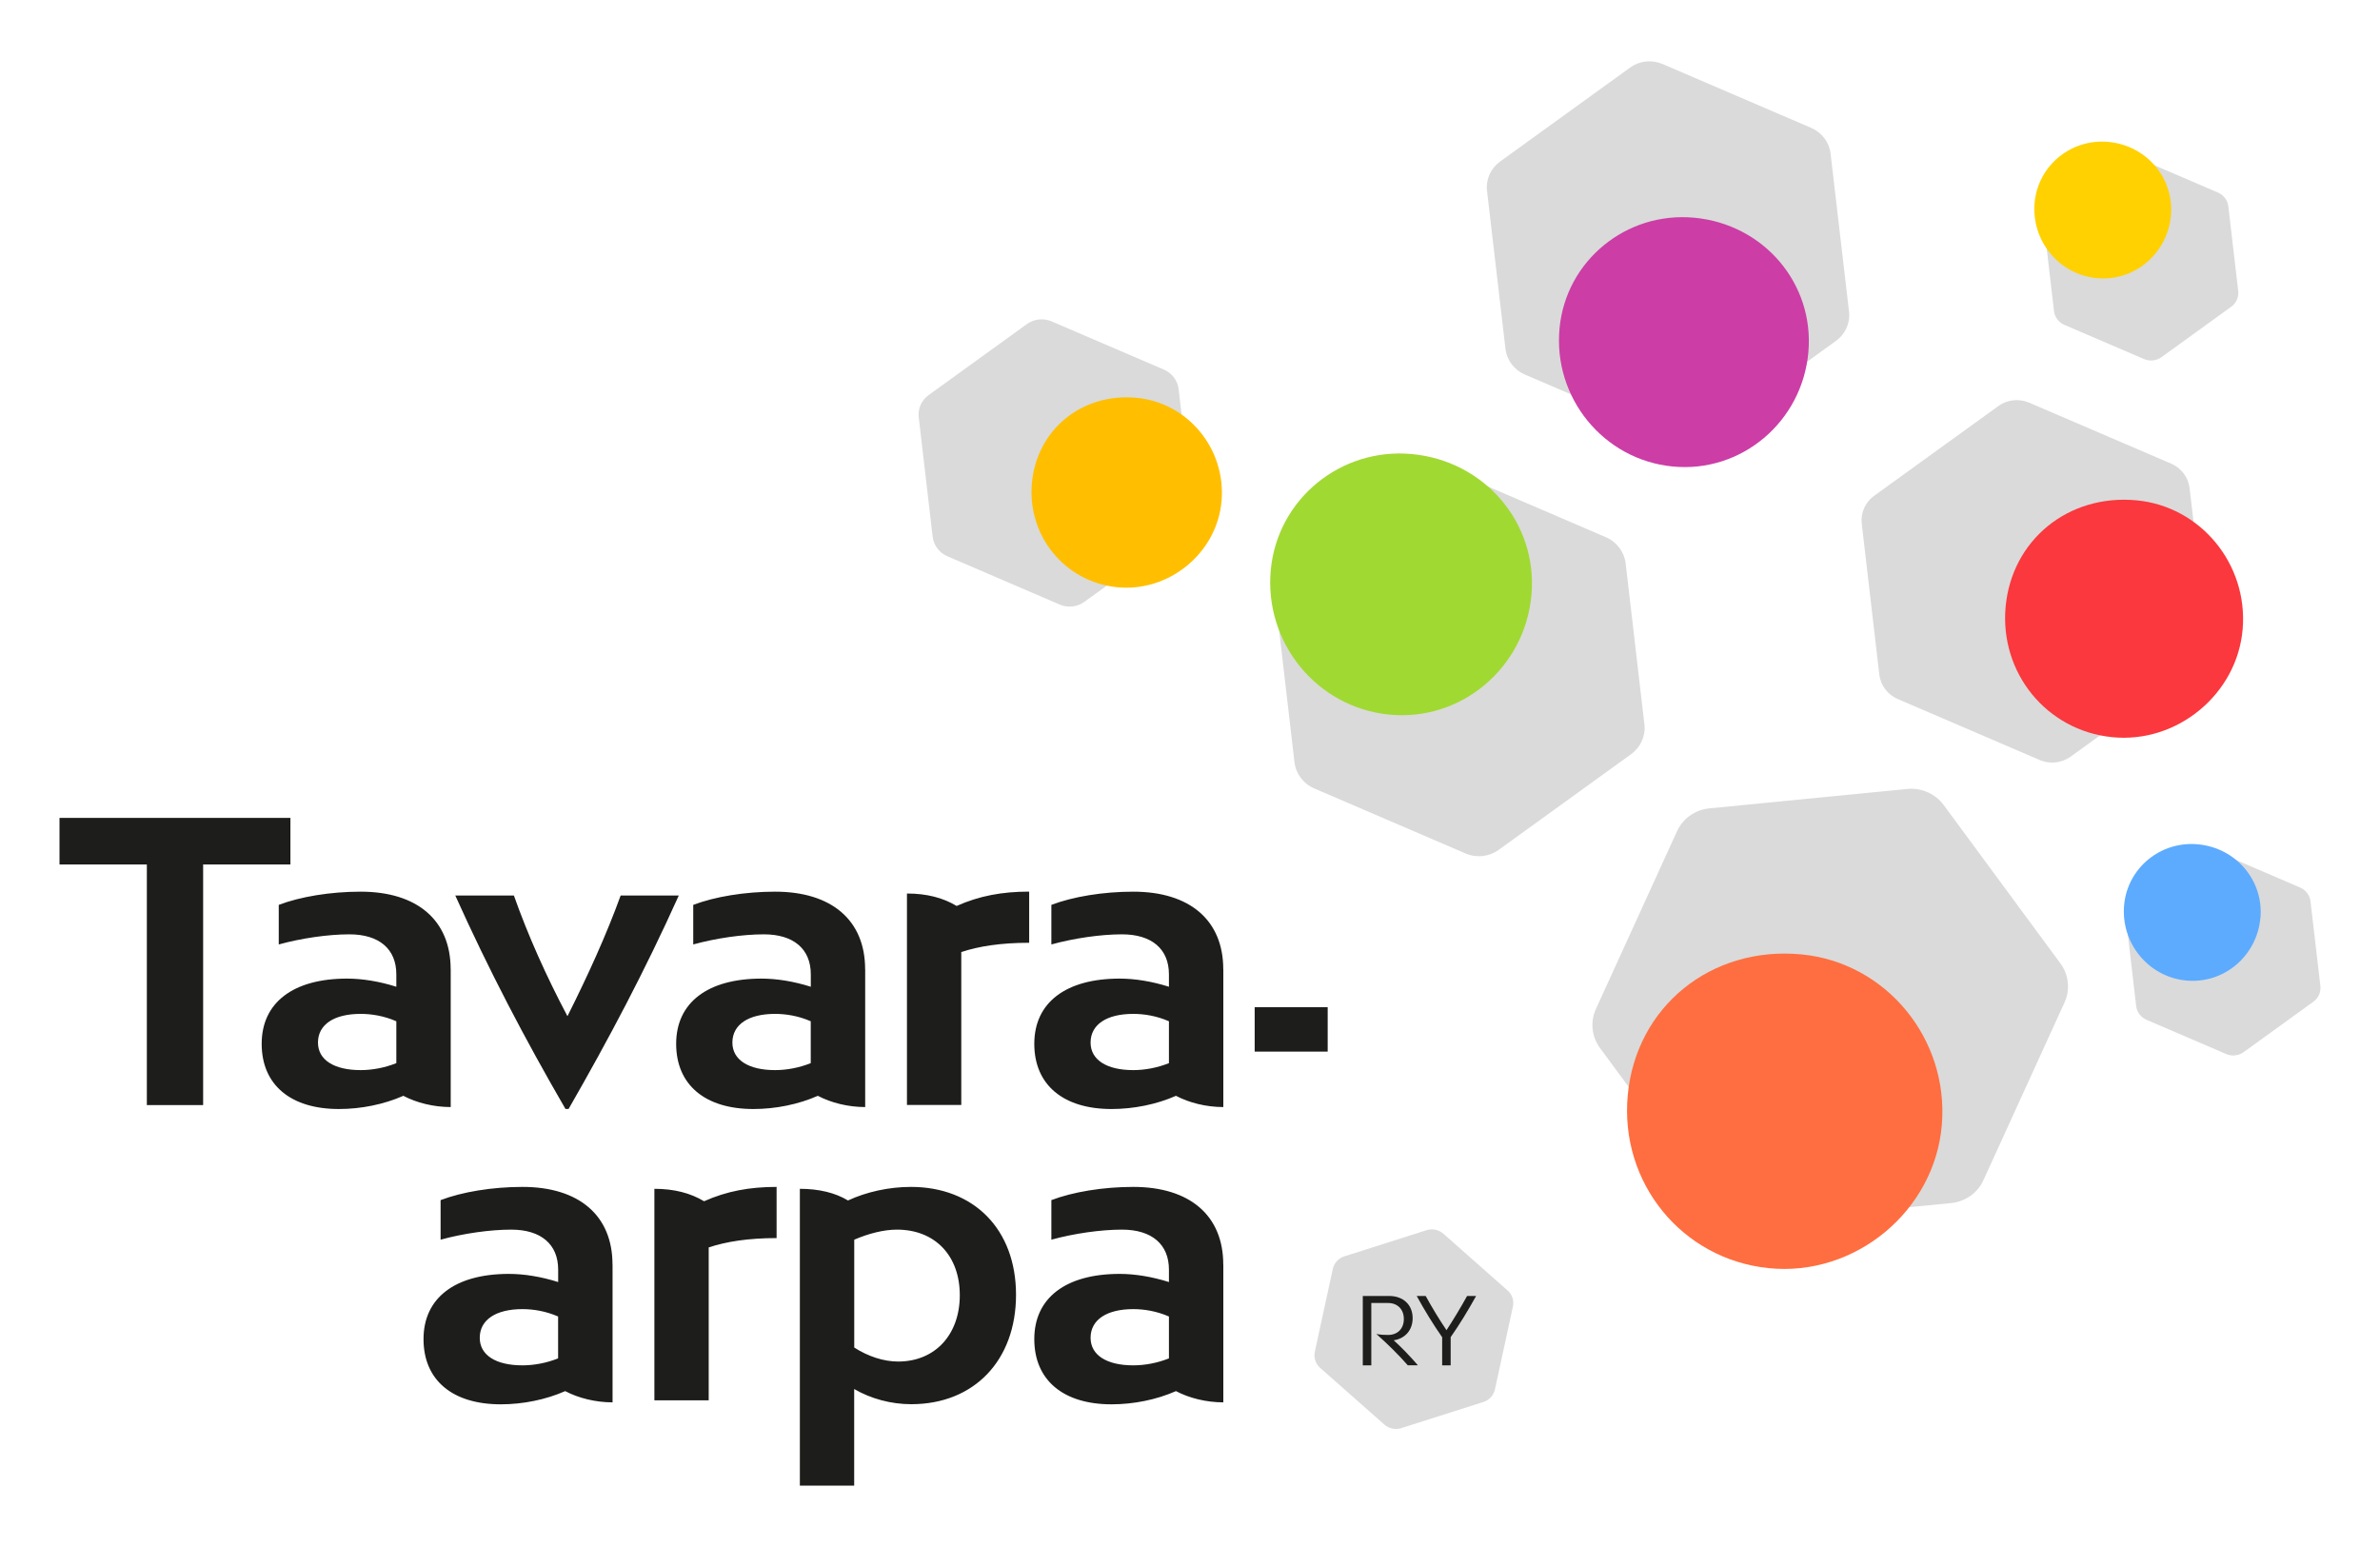 <?xml version="1.0" encoding="UTF-8"?>
<svg id="Layer_1" data-name="Layer 1" xmlns="http://www.w3.org/2000/svg" viewBox="0 0 400 260">
  <defs>
    <style>
      .cls-1 {
        fill: #fa383d;
      }

      .cls-1, .cls-2, .cls-3, .cls-4, .cls-5, .cls-6, .cls-7, .cls-8, .cls-9 {
        stroke-width: 0px;
      }

      .cls-2 {
        fill: #5cabff;
      }

      .cls-3 {
        fill: #a1d933;
      }

      .cls-4 {
        fill: #1d1d1b;
      }

      .cls-5 {
        fill: #cc3da6;
      }

      .cls-6 {
        fill: #dadada;
      }

      .cls-7 {
        fill: #ff6e40;
      }

      .cls-8 {
        fill: #ffd100;
      }

      .cls-9 {
        fill: #ffbf00;
      }
    </style>
  </defs>
  <path class="cls-6" d="M281.85,139.71l-13.63,29.87c-.98,2.15-.72,4.65.69,6.56l19.61,26.61c1.41,1.91,3.75,2.95,6.14,2.71l33.24-3.26c2.39-.23,4.47-1.7,5.45-3.85l13.63-29.87c.98-2.15.72-4.65-.69-6.56l-19.61-26.61c-1.41-1.91-3.75-2.95-6.14-2.71l-33.24,3.26c-2.39.23-4.47,1.7-5.45,3.85"/>
  <path class="cls-6" d="M273.98,11.35l-21.88,15.81c-1.57,1.14-2.41,3.01-2.18,4.92l3.1,26.54c.22,1.91,1.47,3.56,3.26,4.33l24.98,10.73c1.8.77,3.87.55,5.44-.59l21.88-15.81c1.57-1.14,2.41-3.01,2.18-4.92l-3.1-26.54c-.22-1.91-1.47-3.56-3.26-4.33l-24.98-10.73c-1.8-.77-3.87-.55-5.45.59"/>
  <path class="cls-6" d="M335.86,68.24l-20.88,15.09c-1.5,1.09-2.3,2.88-2.08,4.7l2.95,25.33c.21,1.82,1.4,3.4,3.11,4.13l23.84,10.24c1.71.74,3.7.52,5.2-.56l20.88-15.09c1.5-1.09,2.29-2.88,2.08-4.7l-2.96-25.33c-.21-1.82-1.4-3.4-3.11-4.13l-23.84-10.24c-1.72-.74-3.7-.52-5.2.56"/>
  <path class="cls-6" d="M238.91,79.96l-22.28,16.1c-1.6,1.16-2.45,3.07-2.22,5.01l3.15,27.03c.23,1.94,1.49,3.62,3.32,4.41l25.44,10.93c1.83.79,3.94.56,5.55-.6l22.28-16.1c1.6-1.16,2.45-3.07,2.22-5.01l-3.15-27.03c-.23-1.94-1.49-3.63-3.32-4.41l-25.43-10.93c-1.83-.79-3.94-.56-5.55.6"/>
  <path class="cls-7" d="M273.57,184.09c1.37-14.89,13.99-25.13,29.18-23.69,14.23,1.35,24.8,14.17,23.61,28.63-1.19,14.51-14.59,25.6-29.13,24.1-14.56-1.5-25.02-14.34-23.66-29.04"/>
  <path class="cls-1" d="M337.08,101.97c1.04-11.24,10.56-18.97,22.02-17.88,10.74,1.02,18.72,10.7,17.82,21.61-.9,10.95-11.02,19.32-21.98,18.19-10.99-1.13-18.88-10.82-17.86-21.92"/>
  <path class="cls-3" d="M257.39,99.94c-1.07,12.3-11.83,21.36-23.93,20.16-12.15-1.21-21.05-12.11-19.88-24.35,1.13-11.86,11.73-20.55,23.69-19.44,12.26,1.13,21.17,11.6,20.12,23.64"/>
  <path class="cls-5" d="M303.93,59.16c-1.02,11.74-11.29,20.39-22.84,19.24-11.6-1.15-20.1-11.56-18.98-23.25,1.08-11.32,11.19-19.62,22.62-18.56,11.7,1.08,20.2,11.07,19.2,22.56"/>
  <path class="cls-6" d="M172.61,54.45l-16.55,11.96c-1.19.86-1.82,2.28-1.65,3.72l2.34,20.08c.17,1.44,1.11,2.69,2.47,3.28l18.89,8.12c1.36.58,2.93.41,4.12-.45l16.55-11.96c1.19-.86,1.82-2.28,1.65-3.72l-2.34-20.08c-.17-1.44-1.11-2.69-2.47-3.28l-18.89-8.11c-1.36-.58-2.93-.41-4.12.45"/>
  <path class="cls-9" d="M173.43,81.16c.83-8.99,8.44-15.18,17.62-14.3,8.59.82,14.97,8.55,14.26,17.28-.72,8.76-8.81,15.45-17.59,14.55-8.79-.91-15.11-8.66-14.29-17.53"/>
  <path class="cls-6" d="M356.45,26.93l-11.73,8.48c-.84.61-1.29,1.62-1.17,2.64l1.66,14.23c.12,1.02.79,1.91,1.75,2.32l13.39,5.75c.96.41,2.08.29,2.92-.32l11.73-8.48c.84-.61,1.29-1.62,1.17-2.64l-1.66-14.23c-.12-1.02-.79-1.91-1.75-2.32l-13.39-5.75c-.96-.41-2.08-.29-2.92.32"/>
  <path class="cls-8" d="M364.86,36.2c-.56,6.43-6.18,11.17-12.51,10.54-6.35-.63-11-6.33-10.39-12.73.59-6.2,6.13-10.74,12.38-10.16,6.41.59,11.06,6.06,10.52,12.36"/>
  <path class="cls-6" d="M370.26,143.73l-11.73,8.48c-.84.61-1.29,1.62-1.17,2.64l1.66,14.23c.12,1.02.79,1.91,1.75,2.32l13.39,5.75c.96.41,2.08.29,2.92-.32l11.73-8.48c.84-.61,1.29-1.62,1.17-2.64l-1.66-14.23c-.12-1.02-.79-1.91-1.75-2.32l-13.39-5.75c-.96-.41-2.08-.29-2.92.32"/>
  <path class="cls-2" d="M379.9,154.25c-.56,6.43-6.18,11.17-12.51,10.54-6.35-.63-11-6.33-10.39-12.73.59-6.2,6.13-10.74,12.39-10.16,6.4.59,11.06,6.06,10.52,12.36"/>
  <path class="cls-4" d="M183.29,224.85c0-3.06,2.74-4.83,7.17-4.83,1.83,0,3.91.33,6,1.24v7.04c-1.96.78-4.04,1.17-6,1.17-4.43,0-7.17-1.7-7.17-4.63M205.59,212.52c0-8.22-5.61-13.04-15.13-13.04-5.09,0-10.17.85-13.76,2.22v6.65c3.78-1.04,8.28-1.69,11.87-1.69,5.02,0,7.89,2.48,7.89,6.72v2.09c-2.87-.91-5.74-1.37-8.28-1.37-9.07,0-14.35,4.04-14.35,10.96s4.89,10.96,12.98,10.96c3.72,0,7.57-.78,10.83-2.22,2.22,1.17,5.09,1.89,7.96,1.89v-23.15ZM150.94,228.83c-2.41,0-5.02-.85-7.37-2.35v-18.13c2.41-1.04,4.96-1.69,7.17-1.69,6.46,0,10.57,4.43,10.57,11.02s-4.11,11.15-10.37,11.15M153.09,199.48c-3.72,0-7.5.85-10.57,2.28-2.15-1.3-4.89-1.96-8.09-1.96v49.89h9.13v-16.24c2.8,1.63,6.2,2.55,9.59,2.55,10.57,0,17.61-7.37,17.61-18.39s-7.11-18.13-17.67-18.13M130.53,199.48c-4.57,0-8.41.72-12.2,2.41-2.28-1.37-5.02-2.09-8.35-2.09v35.55h9.13v-25.7c2.94-.98,6.65-1.57,11.41-1.57v-8.61ZM80.63,224.85c0-3.06,2.74-4.83,7.17-4.83,1.83,0,3.91.33,6,1.24v7.04c-1.96.78-4.05,1.17-6,1.17-4.44,0-7.17-1.7-7.17-4.63M102.94,212.52c0-8.22-5.61-13.04-15.13-13.04-5.09,0-10.18.85-13.76,2.22v6.65c3.78-1.04,8.28-1.69,11.87-1.69,5.02,0,7.89,2.48,7.89,6.72v2.09c-2.87-.91-5.74-1.37-8.28-1.37-9.07,0-14.35,4.04-14.35,10.96s4.89,10.96,12.98,10.96c3.72,0,7.57-.78,10.83-2.22,2.22,1.17,5.09,1.89,7.96,1.89v-23.15Z"/>
  <path class="cls-4" d="M183.29,175.23c0-3.07,2.74-4.83,7.17-4.83,1.83,0,3.91.33,6,1.24v7.04c-1.96.78-4.04,1.17-6,1.17-4.43,0-7.17-1.7-7.17-4.63M205.59,162.9c0-8.22-5.61-13.04-15.13-13.04-5.09,0-10.17.85-13.76,2.22v6.65c3.78-1.04,8.28-1.7,11.87-1.7,5.02,0,7.89,2.48,7.89,6.72v2.09c-2.87-.91-5.74-1.37-8.28-1.37-9.07,0-14.35,4.04-14.35,10.96s4.89,10.96,12.98,10.96c3.72,0,7.57-.78,10.83-2.22,2.22,1.17,5.09,1.89,7.96,1.89v-23.15ZM172.98,149.85c-4.57,0-8.41.72-12.2,2.41-2.28-1.37-5.02-2.09-8.35-2.09v35.54h9.13v-25.7c2.94-.98,6.65-1.56,11.41-1.56v-8.61ZM123.09,175.23c0-3.07,2.74-4.83,7.17-4.83,1.83,0,3.91.33,6,1.24v7.04c-1.96.78-4.04,1.17-6,1.17-4.43,0-7.17-1.7-7.17-4.63M145.4,162.9c0-8.22-5.61-13.04-15.13-13.04-5.09,0-10.17.85-13.76,2.22v6.65c3.78-1.04,8.28-1.7,11.87-1.7,5.02,0,7.89,2.48,7.89,6.72v2.09c-2.87-.91-5.74-1.37-8.28-1.37-9.07,0-14.35,4.04-14.35,10.96s4.89,10.96,12.98,10.96c3.72,0,7.57-.78,10.83-2.22,2.22,1.17,5.09,1.89,7.96,1.89v-23.15ZM114.09,150.51h-9.78c-2.41,6.65-5.54,13.5-8.94,20.28-3.59-6.78-6.65-13.63-9-20.28h-9.85c5.67,12.59,11.68,24.07,18.52,35.87h.52c6.78-11.8,12.85-23.28,18.52-35.87M53.44,175.23c0-3.07,2.74-4.83,7.17-4.83,1.83,0,3.91.33,6,1.24v7.04c-1.96.78-4.04,1.17-6,1.17-4.44,0-7.17-1.7-7.17-4.63M75.74,162.9c0-8.22-5.61-13.04-15.13-13.04-5.09,0-10.18.85-13.76,2.22v6.65c3.78-1.04,8.28-1.7,11.87-1.7,5.02,0,7.89,2.48,7.89,6.72v2.09c-2.87-.91-5.74-1.37-8.28-1.37-9.07,0-14.35,4.04-14.35,10.96s4.89,10.96,12.98,10.96c3.72,0,7.57-.78,10.83-2.22,2.22,1.17,5.09,1.89,7.96,1.89v-23.15ZM48.81,137.46H10v7.83h14.68v40.44h9.46v-40.44h14.67v-7.83Z"/>
  <path class="cls-6" d="M242.6,207.36l10.77,9.52c.78.68,1.12,1.72.9,2.72l-3.02,13.91c-.22,1-.96,1.81-1.95,2.12l-13.79,4.39c-.99.32-2.08.09-2.85-.6l-10.78-9.52c-.77-.68-1.12-1.72-.9-2.72l3.02-13.91c.22-1,.96-1.81,1.95-2.12l13.79-4.39c.99-.32,2.08-.09,2.85.6"/>
  <rect class="cls-4" x="210.87" y="169.27" width="12.27" height="7.47"/>
  <path class="cls-4" d="M248.08,217.81h-1.51c-1.12,2.03-2.27,3.92-3.46,5.75-1.24-1.83-2.38-3.72-3.5-5.75h-1.51c1.37,2.49,2.8,4.82,4.28,6.93v4.73h1.43v-4.74c1.48-2.11,2.9-4.44,4.27-6.91M234.22,225.26c1.81-.25,3.2-1.61,3.2-3.72,0-2.25-1.59-3.73-3.95-3.73h-4.43v11.66h1.43v-10.48h2.81c1.61,0,2.66,1.07,2.66,2.69s-1.04,2.68-2.65,2.68c-.66,0-1.32-.03-1.97-.16,1.89,1.67,3.75,3.51,5.28,5.26h1.7c-1.4-1.62-2.77-3.04-4.08-4.21"/>
</svg>